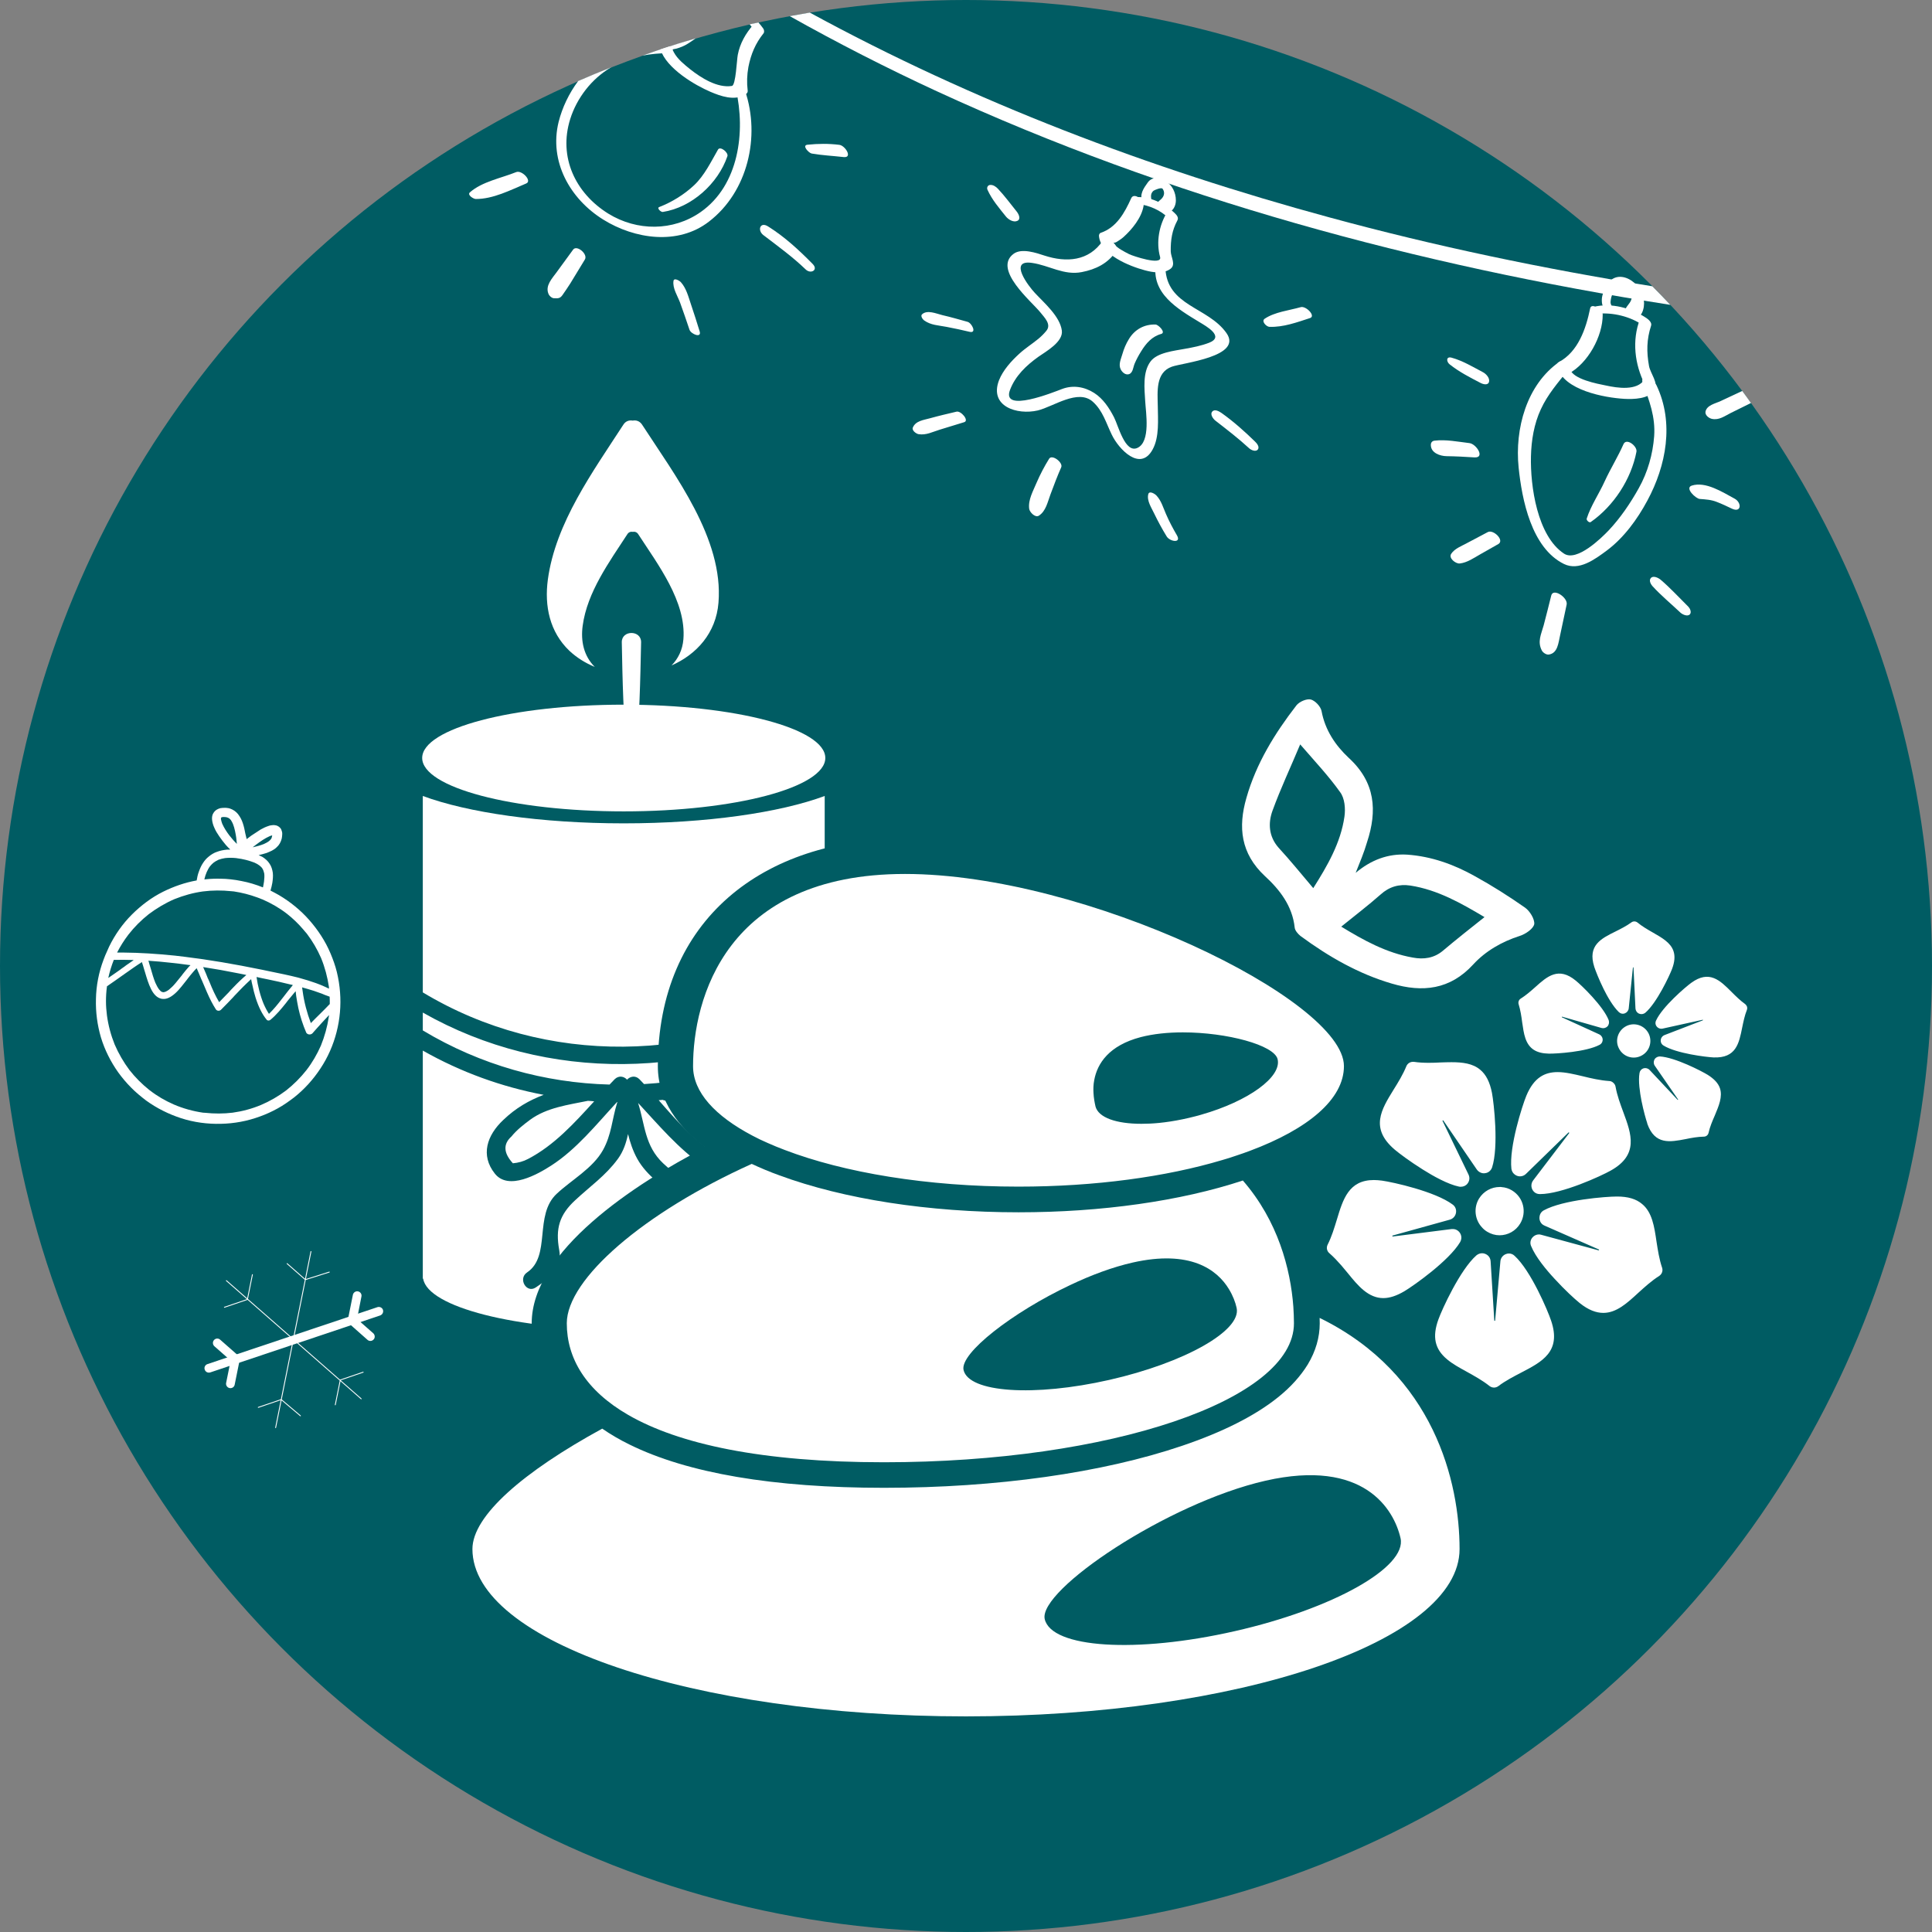 <svg xmlns="http://www.w3.org/2000/svg" viewBox="0 0 15806 15806"><rect x="0" y="0" width="15806" height="15806" fill="#808080" stroke="none"/><circle cx="7903" cy="7903" r="7903" fill="#005c63"/><path d="M10973 7581c182 111 369 215 585 253 90 17 175 5 248-57 109-92 223-182 339-274-187-111-381-223-606-258-93-14-173 9-244 73-102 90-211 173-322 263zm-229-315c115-182 224-369 255-584 10-67 2-152-35-201-93-131-204-249-327-391-78 187-161 362-227 544-36 100-31 209 50 301 94 102 184 213 284 331zm347-125c123-104 263-159 422-149 198 14 381 80 551 175 142 78 279 165 412 258 40 28 80 94 76 135-7 38-71 82-119 97-146 47-279 123-381 234-189 206-414 230-665 156-274-80-520-222-748-390-21-17-45-45-47-69-19-177-123-310-244-421-198-185-220-400-151-639 80-282 232-528 409-757 24-31 85-57 119-48 35 10 80 57 87 95 29 156 114 281 223 383 217 199 234 431 149 689-24 83-59 166-93 251z" fill="#fff"/><path d="M3459 6512v1607c1012 609 2270 577 3288-6V6512c-366 136-966 224-1644 224-677 0-1277-88-1644-224zm0 1772v146c473 284 998 429 1528 443 14-15 28-29 42-44 34-33 77-23 101 4 25-27 68-37 101-4 13 13 25 26 38 40 512-31 1019-182 1478-445v-148c-1022 556-2271 586-3288 8zm0 311v1866h3c37 232 757 417 1641 417s1604-185 1642-417h2V8587c-306 166-632 285-966 355 134 45 259 109 363 221 125 133 193 281 69 438-110 141-357 7-462-65-201-139-363-332-530-512v1c56 179 54 350 204 492 91 87 207 154 290 249 67 76 110 149 133 248 36 154-85 266 109 396 76 51 5 174-71 123-89-60-156-111-190-215-22-65 19-157 16-217-7-126-55-206-148-282-123-100-271-196-350-338-38-69-59-136-76-203-15 71-37 140-83 203-100 137-227 224-349 338-129 119-163 232-131 407 5 29 8 64-2 92-34 104-101 155-190 215-76 51-147-72-71-123 199-134 54-469 243-644 122-114 294-207 378-357 70-126 74-251 115-384l3-9h-3c-169 183-332 387-539 520-107 69-349 208-461 65-119-150-64-313 69-438 103-99 212-161 331-206-343-65-677-185-989-362zm1963 403c4 2 9 4 15 5 167 35 342 59 486 158 57 39 106 87 153 137 70 62 66 135-11 219-44-4-86-15-125-36-218-96-388-294-551-480l33-3zm-561 12c-162 178-327 360-540 471-39 21-81 32-125 36-77-84-81-157-12-219 43-53 99-97 153-137 136-100 312-122 473-155 17 1 34 2 51 4z" fill="#fff"/><path d="M6752 6201c0 241-738 437-1649 437s-1649-196-1649-437 738-436 1649-436 1649 195 1649 436zM5253 3474c-20-30-49-38-77-33-27-5-57 3-76 33-249 384-555 803-618 1268-29 216 15 428 176 582 61 57 132 101 208 132-91-90-116-213-99-337 37-275 218-522 365-748 11-18 29-23 45-20 16-3 34 2 45 20 158 244 394 551 369 859-7 87-43 159-97 214 205-90 364-265 384-513 43-523-357-1043-625-1457z" fill="#fff"/><path d="M5087 5255c6 313 12 623 45 934 4 44 63 44 68 0 33-311 38-621 45-934 2-102-160-102-158 0z" fill="#fff"/><path d="M11260 8573c61-106 175-174 299-174 17 0 34 2 50 4 26 4 53 4 79 4 29 0 59-1 88-2 33-1 66-2 99-2 107 0 209 13 302 55-3-18-6-36-8-55-5-33-9-71-19-103-44-142 13-296 139-374 28-17 55-43 79-65 126-112 257-183 395-185 48-134 167-233 324-312 29-15 64-31 90-50 120-88 284-84 400 10 26 21 58 39 88 56 134 76 247 156 298 310 2 4 3 7 4 11 144 3 276 85 401 210 23 23 49 51 80 72 53 39 92 93 115 154 1 4 2 7 3 11 23 71 20 147-6 217-12 30-19 68-25 100-32 156-88 286-185 370 40 142 0 269-57 403-12 30-28 64-35 95-35 148-166 253-311 253-33 0-70 8-102 15-85 16-166 23-241 16 4 4 9 7 13 11 154 127 191 299 220 486 8 54 16 113 33 165 51 149-7 315-140 400-46 31-90 72-132 109-141 130-279 241-481 241-41 0-80-5-118-14-31 210-195 351-421 469-49 25-103 52-147 86-60 45-133 70-208 70-78 0-154-26-215-75-15-13-32-24-49-35 177 342 270 732 270 1143 0 674-842 1059-1378 1240-911 309-1990 417-2948 417-957 0-2036-108-2947-417-536-182-1378-566-1378-1240 0-473 619-897 1046-1145-170-189-274-424-274-702 0-590 844-1142 1420-1439-215-162-388-381-388-664 0-1198 861-1861 2022-1861 495 0 1014 103 1488 244 549 162 2160 758 2368 1467zm-598 1318c71-231 171-423 381-494-16-35-27-71-34-106-146 137-332 243-511 323 63 88 118 181 164 277zm500 2705c-107-286-496-259-745-202-215 49-431 134-630 228-164 78-632 336-856 537 311 49 919-51 1106-94 213-48 954-266 1125-469zm-2817-1507c234 0 548-53 668-80 156-36 631-176 796-314-92-151-337-117-479-85-154 34-309 96-452 163-107 51-354 186-533 316zm888-2189c38 5 82 7 105 7 38 0 77-3 115-6 55-6 111-15 159-24 32-7 63-14 95-22 14-4 28-8 43-12 48-14 139-45 225-84-114-17-232-26-298-26-89 0-186 7-272 30-67 17-156 48-170 126-1 4-2 7-2 11z" fill="#005c63"/><path d="M10796 10782c0 15 1 30 1 44 0 115-33 229-98 337-58 94-139 185-244 269-188 151-452 284-783 396-654 222-1520 344-2439 344-906 0-1608-119-2085-355-80-39-154-83-221-129-643 351-1062 712-1062 985 0 756 1808 1369 4038 1369s4038-613 4038-1369c0-543-206-1432-1145-1891zm-695 2563c-804 183-1499 139-1554-99-53-237 1003-949 1806-1132 804-183 1051 233 1105 470 54 238-554 579-1357 761z" fill="#fff"/><path d="M5140 11576c411 237 1088 387 2092 387 1853 0 3354-509 3354-1137 0-43-2-89-5-136-23-309-126-702-413-1032-509 168-1155 260-1835 260-735 0-1430-108-1956-302-81-29-156-61-227-94-885 399-1513 943-1513 1304 0 287 156 550 503 750zm4127-1247c466-105 689 54 788 219 32 53 52 106 62 152 42 185-424 449-1041 589-616 140-1151 104-1193-81-31-136 398-471 873-695 170-81 347-147 511-184z" fill="#fff"/><path d="M6156 9291c39 21 81 41 125 60 45 20 91 39 139 57 484 185 1162 300 1912 300 631 0 1210-81 1666-217 40-11 79-24 117-37 38-12 75-26 111-39 476-178 769-422 769-693 0-544-2120-1572-3591-1572S5670 8179 5670 8723c0 212 180 407 486 568zm2796-454c25-137 121-284 380-352 104-27 223-39 345-39 362 0 745 104 775 218 37 146-238 345-623 455-17 5-34 10-51 14-35 9-69 17-103 24-67 14-133 24-194 30-50 5-97 7-143 7-205 0-352-50-376-143v-1c-7-31-14-68-16-109-2-32-1-68 6-104zM13428 8637c-67 35-149 8-183-59-35-66-8-148 59-183 66-34 148-8 183 59 34 67 8 149-59 183zM14019 8651c-60-3-303-32-409-97-10-6-17-14-21-25-8-25 4-51 29-61l312-120c1 0 3-1 2-3 0-3-2-2-3-2l-326 72c-24 6-49-8-57-31-4-12-3-24 3-36 52-112 239-272 287-307 148-108 236-20 329 73 35 35 71 71 113 101 6 5 11 12 14 19 3 9 3 19 0 27-19 48-29 98-39 146-26 130-50 251-234 244zM13477 9194c0-2-1-3-1-6-9-26-30-98-47-183-13-68-27-162-16-226 3-19 15-33 33-39 18-5 37 0 50 14l228 243c1 1 2 2 3 1 0 0 2-1 2-3l-1-1-190-275c-3-4-4-8-6-12-5-15-2-32 7-45 10-12 25-19 41-19 123 7 342 120 392 151 52 33 85 68 99 109 23 69-9 144-42 223-20 46-40 92-51 142-4 18-20 31-38 31-51 1-101 10-149 20-130 25-252 48-314-125zM12779 8323l304 139c13 6 21 16 26 28 8 23-2 48-23 58-109 58-354 73-414 72-105-2-164-41-193-127-13-38-19-83-26-130-6-48-14-99-29-148-5-17 2-36 17-45 43-27 82-61 119-94 98-88 190-170 332-53 47 38 224 208 269 323 6 18 2 38-10 51-13 13-32 18-49 13l-321-92c-2-1-3 0-3 0 0 1-1 3 0 3-1 1 0 1 1 2zM13216 7621c44-22 90-45 131-75 15-11 35-10 49 1 39 32 84 58 126 82 75 43 146 83 169 152 14 41 10 89-12 147-21 55-125 278-219 358-13 10-29 13-44 9-16-4-28-16-33-31-2-5-2-9-3-14l-16-333v-2c-1-1-3-1-3-1-2 0-2 1-2 3l-34 332c-2 19-14 34-31 41-18 7-36 3-50-10-47-45-94-127-125-190-38-77-65-148-74-174-1-2-1-4-2-6-56-175 55-231 173-289zM12836 9265c-1 0-1-1-2-1s-2 1-2 1l-348 339c-13 13-31 20-49 20-16 0-32-6-45-17-14-11-22-27-25-45-20-178 89-517 122-597 63-152 153-194 256-194 64 0 134 17 206 34 69 17 142 34 216 39 12 0 23 5 32 13 10 8 18 20 20 33 13 73 39 142 64 210 66 178 128 348-104 477-76 43-399 192-578 192h-1c-17 0-32-5-44-15-29-24-34-67-11-97l294-386c1-2 2-4-1-6zM12079 10270c14-11 30-17 46-17s32 6 45 16c15 12 24 30 25 50l30 484c0 2 1 2 1 3h5c0-1 1-1 1-3l43-484c2-26 19-48 42-58 9-4 18-6 28-6 16 0 33 6 46 19 133 121 272 449 299 531 86 253-75 336-244 424-63 33-130 67-189 112-10 7-22 11-34 11-13 0-25-4-36-12-58-46-123-82-186-117-60-33-117-64-162-102-101-84-123-184-71-327 29-81 177-406 311-524zM12538 10123c13-15 33-24 52-24 6 0 12 1 19 3l468 127h2c1 0 2 0 3-2 0 0 1-2-1-4 0-1 0-1-1-1l-444-195c-6-3-12-6-17-10-18-15-27-38-24-61 2-24 15-43 35-54 157-86 509-113 598-113h2c89 0 156 20 204 61 82 67 100 183 118 307 11 70 22 144 46 215 8 24-1 51-23 66-63 40-118 90-171 138-91 84-179 165-287 165-58 0-122-23-194-81-2-2-4-3-7-6-31-25-112-98-197-191-68-73-156-179-192-267-12-25-7-53 11-73zM12014 9609c12 25 9 52-8 74-13 17-33 26-54 26-5 0-10 0-15-1-92-19-213-87-297-140-107-67-194-133-225-159-2-2-4-4-6-5-203-174-108-327-8-489 38-61 77-124 105-193 9-21 30-35 53-35h8c40 6 81 8 121 8 33 0 66-1 98-3 30-1 60-2 89-2 90 0 173 10 234 61 49 40 80 103 97 190 16 85 56 439 1 610-8 22-25 39-47 45-7 1-13 3-20 3-16 0-32-6-45-17-5-4-9-9-13-14l-274-401s0-1-1-1h-2c-1 0-2 1-2 1-3 1-2 2-1 4l212 438zM10937 9978c50-166 97-324 303-324 21 0 43 2 67 5 86 12 434 88 578 196 22 16 32 43 26 70-5 25-24 46-49 53l-468 130c-2 1-2 2-3 3 0 1 0 3 1 4 0 0 1 1 2 1h1l482-61h9c16 0 31 5 44 16 19 16 28 40 25 63-1 9-4 18-9 27-91 154-383 359-457 403-63 37-119 56-172 56-57 0-110-22-162-65-46-38-87-88-130-141-17-20-34-41-51-61-31-35-62-69-99-101-20-17-25-45-14-68 34-67 55-138 76-206zM12286 9712c29 2 58 11 84 27 94 57 123 178 67 271-37 62-102 96-169 96-35 0-70-10-101-29-17-10-32-23-44-37-57-62-69-158-23-234 38-61 102-95 169-95 4-1 11 0 17 1z" fill="#fff"/><path d="M9285 1613c120-9 240 49 326 131 17 16 34 37 21 60-44 82-55 160-54 252 1 49 45 109-3 144-59 43-144 29-210 11-123-33-360-126-374-279-1-10 3-23 14-27 130-44 196-165 249-282 23-54 109 16 102 60-16 98-94 193-165 257-17 15-36 27-55 39-27 16-40-4-26 13 32 40 85 65 129 88 24 12 271 97 252 23-34-123-8-262 58-368 3 16 7 33 10 49-63-64-159-105-248-115-20-2-62-53-26-56z" fill="#fff"/><path d="M9465 1674c2-24 29-36 43-54 19-23 21-52 3-76-10-13-64 10-73 16-35 29-17 64-15 100 2 46-62 6-73-11-33-54 7-110 40-156 36-50 98-42 145-13 55 33 85 96 85 159 0 62-44 121-111 95-24-10-46-32-44-60zM9534 2191c12 315 348 318 500 534 136 193-358 243-447 275-134 48-117 204-115 321 1 111 14 254-42 356-101 186-278-3-334-120-47-96-73-196-155-270-121-109-323 40-451 71-168 39-399-32-317-247 33-83 101-158 167-218 48-44 105-80 155-121 24-20 45-41 64-64 47-54-16-112-49-154-69-86-390-351-217-478 66-48 185-7 252 15 179 58 363 47 478-123 31-46 140 41 107 89-66 98-165 147-280 169-146 29-267-55-406-75-199-30-28 192 22 245 76 82 205 191 221 308 13 93-131 172-192 215-99 71-188 155-232 271-73 193 361 17 424-7 91-35 185-19 265 32 73 47 123 123 162 199 35 67 90 298 192 250 109-51 68-290 63-382-6-102-22-236 43-324 55-75 197-88 280-104 68-12 135-25 200-50 130-51-27-137-78-168-181-110-399-236-357-481 7-39 76 10 77 36zM8682 3823c-32 72-60 147-88 222-23 61-37 137-95 174-30 19-75-29-79-56-10-75 33-147 61-215 29-67 63-132 102-195 24-39 116 31 99 70zM7888 3454c-66 21-133 40-199 61-60 18-111 47-174 37-19-3-57-30-47-54 23-55 86-61 140-76 72-20 145-37 217-54 36-10 107 73 63 86zM7934 2715c-63-15-127-29-191-41-67-13-127-13-183-53-11-8-31-36-17-49 42-40 117-6 166 6 70 16 138 36 207 55 35 10 77 95 18 82zM8231 1773c-56-70-115-138-152-220-8-17 1-38 21-40 25-2 48 14 64 31 55 58 103 124 154 187 15 19 37 61 5 76-31 15-73-11-92-34zM10718 2602c-108 35-218 76-333 72-24-1-68-45-39-66 83-56 200-68 295-95 43-13 126 72 77 89zM10219 3667c-88-81-182-153-276-226-18-14-45-51-26-73 20-25 58-2 77 11 97 69 187 149 272 232 15 14 42 45 24 67-17 21-55 4-71-11zM9545 4389c-37-60-71-123-102-187-22-47-62-105-49-158 8-34 57-2 68 11 39 42 54 98 77 150 26 60 57 119 90 175 38 67-58 51-84 9z" fill="#fff"/><path d="M9500 2732c-76 21-124 77-164 142-20 32-38 65-53 100-13 29-13 75-46 87-30 10-58-17-69-41-19-40 3-83 14-122 13-45 30-86 55-126 48-78 126-120 217-117 23 1 87 65 46 77zM6205 184c14 16 27 32 39 49 7 10 11 28 3 39-67 84-103 170-124 275-12 66-14 129-6 195 2 16-11 27-23 34-87 50-198 11-282-25-124-53-359-189-409-347 95-32 191-62 288-90-22 16-44 31-65 44-28 18-61 31-93 40-33 8-36-1-20 30 30 56 86 100 134 139 89 70 222 155 341 136 32-5 40-217 48-255 18-94 65-175 127-246l3 39c-10-14-21-28-33-42l72-15z" fill="#fff"/><path d="M6096 744c126 373 22 825-296 1069-253 196-608 143-864-16-274-170-445-477-366-799 30-119 85-234 160-335 90-39 180-77 272-113l-6 3c-156 92-277 249-331 421-98 312 43 607 312 774 234 144 529 145 755-13 314-220 368-658 289-1002-13-55 64-21 75 11zm-613-366c20 27 26 56-9 56-76 2-148 7-217 21 75-27 150-53 226-77z" fill="#fff"/><path d="M5951 1278c-77 225-292 419-528 456-16 3-52-32-30-40 105-41 204-102 286-179 84-79 138-192 195-291 18-32 87 24 77 54zM4785 2123c-40 65-80 131-120 197-20 32-42 63-64 95-20 28-37 26-69 25-19-1-40-21-46-39-25-65 30-122 68-174 45-61 90-123 135-185 30-41 123 37 96 81zM4305 1501c-129 54-271 128-413 127-17 0-72-32-48-54 99-88 258-117 379-166 46-19 133 72 82 93zM6902 1285c-88-10-175-14-262-29-24-5-82-67-34-72 88-9 173-10 261 1 48 6 111 108 35 100zM6591 2204c-108-104-226-189-345-280-52-39-28-113 37-72 135 84 255 195 366 308 48 49-16 85-58 44zM5641 2698c-25-74-50-148-77-222-21-56-63-118-54-178 5-29 50 0 59 9 46 51 62 118 84 183 25 73 48 147 71 221 18 58-70 23-83-13zM12829 3027c-83 104-167 199-223 321-56 120-78 255-81 386-6 241 51 650 270 795 105 70 306-127 366-190 96-102 178-223 246-345 73-130 115-278 126-426 11-157-39-289-93-433-30-79 92-25 112 17 146 307 80 657-75 944-82 153-193 305-333 409-95 70-226 169-349 109-266-131-344-526-371-790-32-314 64-677 335-865 28-19 93 39 70 68z" fill="#fff"/><path d="M13036 2511c146-37 312 9 435 92 17 12 45 36 37 61-37 113-38 215-17 331 11 60 80 140 45 196-45 74-173 76-247 72-159-9-499-70-548-261-4-15-5-30 11-39 159-85 223-273 257-439 10-53 103 13 103 49 1 179-122 400-279 484 4-13 8-26 11-39 22 85 226 122 295 136 92 20 255 46 315-50l3 42c-84-166-107-361-40-536 8 17 16 35 25 52-102-73-249-108-373-95-25 3-71-46-33-56z" fill="#fff"/><path d="M13293 2549c3-39 41-60 53-98 11-32 3-80-32-96-35-17-92 14-115 41-16 20-21 50-23 76 0 23 19 44 24 68 7 34-45 17-57 6-31-30-40-56-38-101 3-38 20-77 39-110 37-68 105-87 175-55 70 33 119 102 130 178 8 62-18 163-100 144-22-4-57-27-56-53zM13388 3696c-43 224-186 444-374 575-12 9-37-15-33-28 34-106 102-205 148-307 47-102 107-198 153-302 24-55 115 17 106 62zM12817 4946c-18 83-35 166-53 249-15 64-19 149-93 160-21 3-49-16-58-35-36-72-5-129 16-204 22-81 41-162 62-244 16-65 138 18 126 74zM12258 4451c-49 28-99 56-148 84-53 30-106 68-168 75-33 3-94-44-69-80 28-42 83-62 127-86 57-30 115-61 172-91 46-24 139 68 86 98zM12062 3742c-76-5-152-9-228-10-52-1-127-26-128-90-1-20 10-35 31-37 94-11 191 9 284 20 57 6 132 123 41 117zM12111 3132c-87-45-174-90-251-151-28-22-30-67 15-55 92 25 175 76 259 120 24 13 56 47 48 78-9 32-51 19-71 8zM14325 3297l-164 81c-52 26-96 61-155 49-25-5-59-31-53-60 12-53 79-65 124-86 56-26 113-53 169-79 3-1 5-2 8-3 24 33 48 65 71 98zM14168 4161c-40-19-79-38-121-54-47-19-91-21-141-25-32-2-125-89-66-109 114-37 253 54 350 106 61 32 58 120-22 82zM13749 5013c-76-72-160-141-231-219-13-15-29-45-13-64 20-24 61-3 80 12 80 68 153 148 228 222 13 14 27 43 13 61-19 22-60 3-77-12z" fill="#fff"/><path d="M6625 103c1339 730 2778 1276 4249 1675 870 237 1754 421 2644 564 50 50 99 101 147 152-2064-323-4102-872-6002-1748-409-189-810-394-1202-614 55-10 110-20 164-29z" fill="#fff"/><path d="M2782 8118c-4-55-13-111-26-165-13-53-31-103-52-153-42-100-102-191-173-272s-156-150-249-205c-22-13-46-25-69-37 6-20 11-41 15-63 4-27 7-54 4-82-4-26-11-52-26-74-15-24-36-42-60-57-10-5-20-10-30-14 22-5 44-11 66-18 15-6 29-12 43-19s27-16 38-27c22-19 35-44 42-72 2-12 4-24 4-36 1-13-3-25-8-38-8-17-27-31-46-34-6-1-12-2-18-2s-13 1-19 2c-8 1-16 3-23 6-22 7-42 17-62 28l-78 51-37 28-11-46c-5-28-11-56-20-83-9-28-22-53-40-76-17-21-39-36-65-45-8-3-16-4-25-5-5-1-10-1-15-1-14-1-28 1-41 3-10 3-20 7-28 12-11 7-19 15-26 26-11 15-14 37-12 56 1 11 3 21 6 32 3 12 8 24 13 35 10 24 24 46 39 68 16 24 35 48 54 71 11 13 24 26 37 38-10 1-19 1-28 1-28 3-55 8-81 18-12 4-24 9-35 16-11 6-20 13-30 21-20 15-36 34-49 54-15 22-25 46-34 71-9 23-14 48-18 72-95 17-187 49-274 92-95 47-182 113-257 188-76 76-138 165-185 261-11 24-22 48-32 72-5 12-10 24-14 36-39 103-60 212-62 321-3 107 11 213 41 315 31 102 80 199 141 285 32 44 67 86 106 125 38 39 80 73 123 106 87 63 184 111 285 144 105 34 216 49 327 46 107-2 215-22 316-59 51-18 101-41 148-67s91-57 133-89c85-67 158-148 217-238 121-182 177-405 160-623zm-84 96c0 1-1 1-1 1-24 25-50 52-83 84-22 22-43 42-63 63-2 3-5 5-8 8-32-85-55-172-67-261-1-9-3-18-4-28v-3c30 8 62 18 95 28 25 9 47 16 68 24l21 9c12 5 26 10 41 15 1 19 1 40 1 60zm-604-1303c36-27 73-53 114-71 7-2 13-4 19-6-1 8-3 16-6 24-2 3-3 6-6 9-4 5-9 10-14 14-13 10-27 17-42 24-30 12-61 20-92 27l27-21zm-218-77c-22-29-43-61-58-95-4-12-8-23-10-35 0-3-1-7 0-11 0-1 0-2 1-3v-1l1-1s1-1 2-1c3-1 7-2 10-3 9 0 18 0 26 1 5 1 10 2 15 4 4 2 9 4 13 7 4 4 9 8 13 13 7 10 12 21 17 32 14 36 21 75 27 114 0-2-1-4-1-6 0 3 1 5 1 7v4-3c2 16 4 32 5 47-22-21-42-45-62-70zm-185 301c8-18 17-35 28-49 9-11 18-20 29-29 12-9 26-17 39-23 16-6 35-11 55-14 28-3 57-3 89 0l6 1 6 1c20 2 43 7 69 13 26 7 49 14 69 22 17 7 30 15 42 24 7 6 14 12 20 19 4 6 8 13 11 20 3 9 6 18 8 28 2 19 1 39-2 64-2 15-5 29-8 45-1 1-1 1-1 2v1c-57-23-116-41-175-52-29-6-59-11-89-14-27-3-54-5-81-5-39-1-81 0-127 5-2 0-4 0-7 1 1 0 1-1 1-1h-1c5-22 11-41 19-59zm-641 512c49-63 105-119 167-168 65-49 136-91 210-123 75-30 153-52 233-63 78-10 156-10 232-2 8 1 15 1 22 2 65 10 128 26 188 48 14 5 28 10 41 16 0-1 0-1-1-1h1-1l5 2c71 31 139 70 201 118 48 38 93 81 132 127 9 11 18 21 27 32v-1l3 4c47 62 86 129 117 200 31 76 52 155 64 236v5c0 3 0 6 1 9h-1c-11-5-21-10-32-15-24-11-49-21-74-30-41-15-87-29-145-45-79-20-159-36-237-52l-57-12c-235-48-442-83-632-106-28-3-56-7-84-10-148-15-286-24-420-25h-52c26-51 57-100 92-146zm1247 537-1 1 1-1c-28 36-59 74-93 107l-3 3h-1c-15-23-29-49-43-81-13-31-25-67-36-109-10-39-17-74-22-110v-1l46 10 49 10c56 12 119 25 181 41 7 1 14 3 21 5-27 32-54 67-77 97-7 8-13 16-19 24-1 1-2 3-3 4zm-594-176c0-1-1-1-1-2v2l-9-23-8-20c-8-17-15-35-23-53h1c92 14 188 31 292 52 20 4 39 8 59 12v1h1c-33 28-67 60-107 102-13 13-26 27-38 41l-7 7c-24 25-45 47-67 69l-3 3c-31-53-57-110-78-163-5-10-9-20-13-30 0 1 1 1 1 2zm-489-148c59 4 119 9 179 16 47 5 99 11 156 19h5l2 1h1l1 1c-4 3-7 6-10 9-19 21-37 43-55 66l-4 6c-18 22-35 44-52 64-20 24-38 41-55 55-9 7-18 12-27 16-4 2-9 3-14 4-2 1-5 1-8 0-3 0-5-1-7-2-4-1-7-3-10-5-5-5-10-10-15-16-11-15-20-32-30-54-15-37-26-75-37-114l-4-13c-5-15-9-30-13-45-1-2-2-5-3-7v-1zm-283-7c54-1 108-1 162 1v1l-13 9c-17 12-33 23-49 34l-13 10-20 14-11 8-5 4c-26 18-52 37-79 55-5 4-11 7-16 11h-1c11-50 26-99 45-147zm1717 706c0 1-1 1-1 2 0-1 1-1 1-2zm42-240c-12 80-34 160-65 236-31 70-70 138-118 200-48 61-104 117-166 166-64 48-133 88-206 119-74 31-152 52-232 63-74 9-150 9-225 1-6 0-11-1-17-1-82-12-162-34-239-67-71-31-138-70-198-117l-3-2c-60-48-115-103-162-163-48-64-89-135-121-209-31-77-52-156-63-237-5-39-8-78-8-116s2-78 8-122v-1c44-30 88-61 130-91l5-3 9-7 13-9c37-26 83-59 129-88v-1 1c7 20 13 41 19 62l8 26c13 44 27 91 48 133 22 44 49 70 81 78 4 1 8 2 12 2 32 4 66-11 105-46 19-17 36-37 50-54 15-18 29-36 43-54l9-12c14-18 29-37 45-55 10-12 18-20 26-28 1 0 1-1 2-2 7 15 13 29 19 44l19 46 4 8c13 32 27 64 41 96 25 58 48 102 73 141 4 8 12 12 20 13s16-2 22-7c36-35 70-72 104-107l3-4c34-35 68-72 104-106 12-12 24-23 36-34h1v2c3 16 6 32 10 47 7 35 16 69 26 102 25 78 54 136 91 181 3 4 9 6 13 6h3c5 0 10-2 15-6 48-40 88-89 125-135l16-21c17-21 34-42 52-63 4-5 8-9 12-14v1c1 0 1-1 1-1 1 10 2 20 3 29l1 4v4c5 33 11 66 18 101 15 69 37 136 64 199 3 8 12 13 19 15 2 0 4 1 6 1 10 1 20-3 26-9 24-28 49-55 76-85l25-27c9-10 18-20 28-30 2-2 4-5 6-7h1l-2 14zm-757-1463v-1 2-1z" fill="#fff"/><path d="m2544 10239-289 1441M2498 10469l196-62M2498 10469l-149-131M2301 11450l157 133M2301 11450l-188 64M1852 10477l1103 967M2024 10631l41-203M2024 10631l-188 64M2784 11290l187-64M2784 11290l-41 203" stroke="#fff" stroke-width="7.179" stroke-linecap="round"/><path d="M1720 11228c-19 6-39-4-45-23-7-19 4-39 22-45l1391-466c18-6 39 4 45 22 6 19-4 39-23 46l-1390 466z" fill="#fff"/><path d="M1950 11091c15 13 16 36 3 50-13 15-36 17-51 3l-148-130c-15-14-16-36-3-51s36-16 50-3l149 131z" fill="#fff"/><path d="M1891 11111c4-20 23-32 42-28 20 3 32 22 28 42l-41 203c-3 19-22 32-42 28-19-4-32-23-28-42l41-203zM2917 10811c-4 19-23 32-43 28-19-4-31-23-28-42l41-204c4-19 23-32 42-28 20 4 32 23 28 42l-40 204z" fill="#fff"/><path d="M2858 10830c-15-13-16-35-3-50s35-16 50-3l149 131c14 13 16 36 3 50-13 15-36 17-51 3l-148-131z" fill="#fff"/></svg>